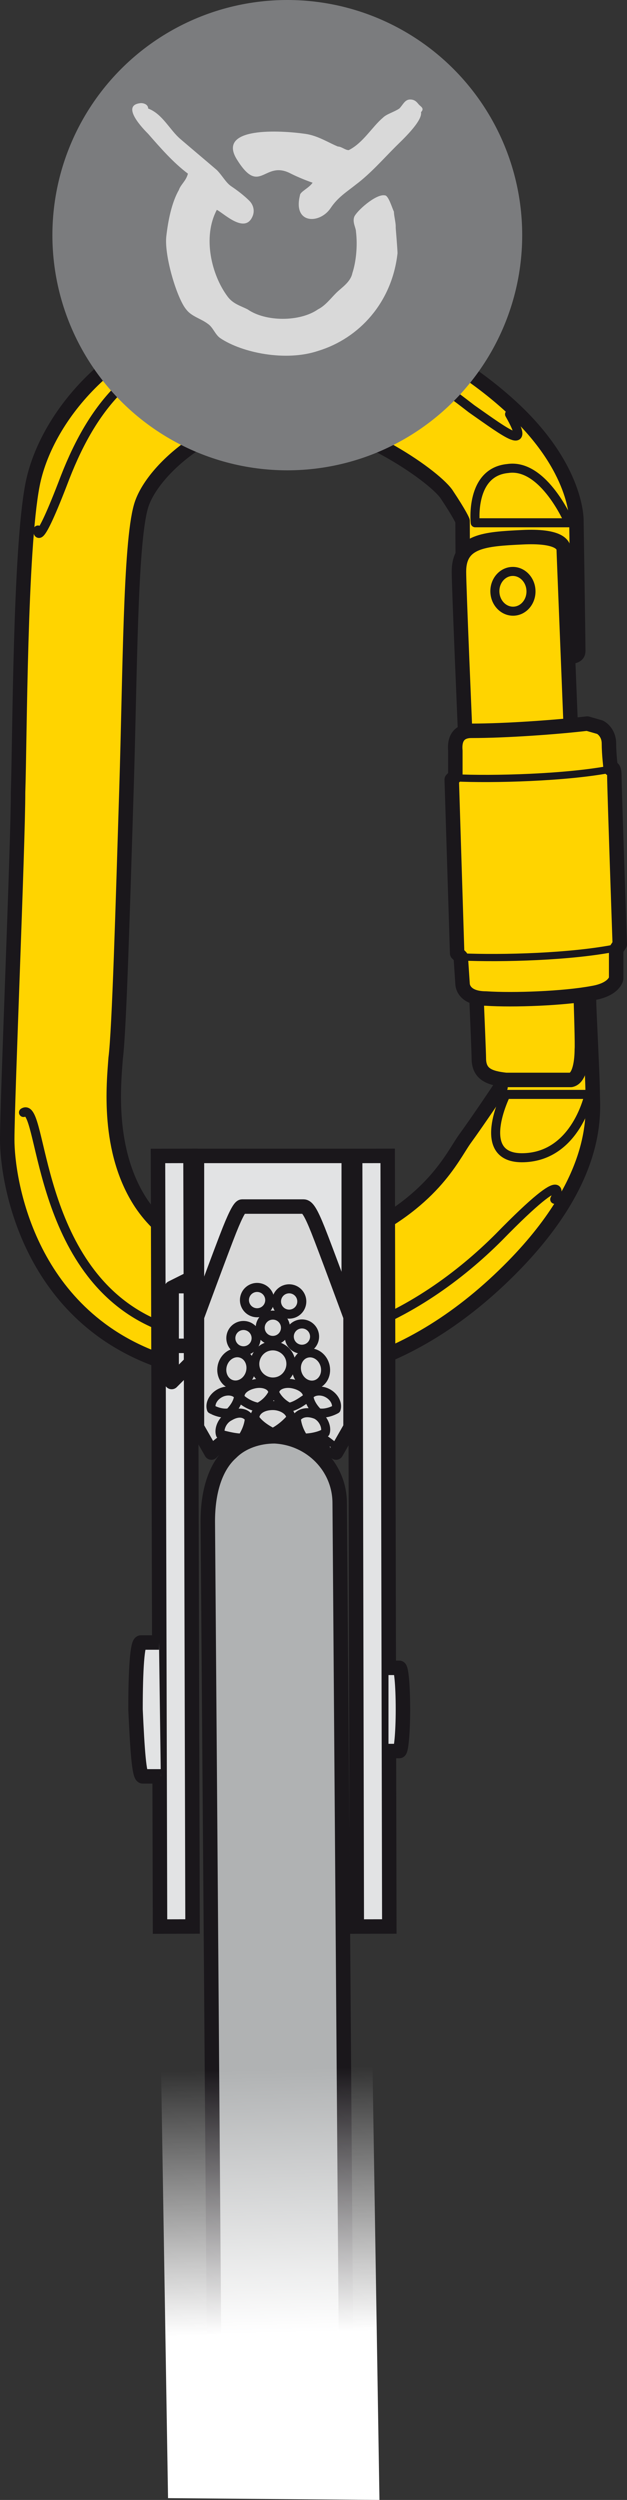 <?xml version="1.0" encoding="utf-8"?>
<!-- Generator: Adobe Illustrator 21.0.0, SVG Export Plug-In . SVG Version: 6.00 Build 0)  -->
<svg version="1.1" id="Calque_1" xmlns="http://www.w3.org/2000/svg" xmlns:xlink="http://www.w3.org/1999/xlink" x="0px" y="0px"
	 viewBox="0 0 34.7 138.2" style="enable-background:new 0 0 34.7 138.2;" xml:space="preserve">
<rect x="0" y="0" width="34.7" height="138.2" fill="#333333" stroke="none"/>
<style type="text/css">
	.st0{fill:#FFD400;stroke:#1A171B;stroke-width:0.8;stroke-linecap:round;stroke-linejoin:round;stroke-miterlimit:10;}
	.st1{fill:none;stroke:#1A171B;stroke-width:0.5;stroke-linecap:round;stroke-linejoin:round;stroke-miterlimit:10;}
	.st2{fill:none;stroke:#1A171B;stroke-width:0.4;stroke-linecap:round;stroke-linejoin:round;}
	.st3{fill:#E2E3E4;stroke:#1A171B;stroke-width:0.8;}
	.st4{fill:none;stroke:#1A171B;stroke-width:0.8;stroke-linecap:round;stroke-linejoin:round;}
	.st5{fill:#B0B2B3;stroke:#1A171B;stroke-width:0.8;}
	.st6{fill:#D9D9D9;stroke:#1A171B;stroke-width:0.8;stroke-linecap:round;stroke-linejoin:round;}
	.st7{fill:#D9D9D9;stroke:#1A171B;stroke-width:0.5;stroke-linecap:round;stroke-linejoin:round;}
	.st8{fill:none;stroke:#1A171B;stroke-width:0.5;stroke-linecap:round;stroke-linejoin:round;}
	.st9{fill:url(#SVGID_1_);}
	.st10{fill:#7B7C7E;}
	.st11{fill:#D9D9D9;}
</style>
<g>
	<g>
		<path class="st0" d="M32.8,60.4c0-0.8-0.2-4.6-0.2-5c0-0.4-0.1-2-0.7-2.3c-0.6-0.3-3-0.1-3.3,0c-0.3,0.1-0.9,0.7-0.9,1.2
			c0,0.5,0,5.8,0,5.8s-1.2,1.8-2,2.9c-0.7,1-1.8,3.5-6.2,5.5c-4.3,2.1-9.3,1.6-11.7-2c-1.9-2.9-1.5-6.6-1.4-8C6.6,57,6.8,50,7,43.6
			C7.2,37.2,7.2,30.1,7.8,28c0.6-2.1,4.3-5.2,8-5c3.7,0.2,8.1,3.2,8.9,4.3c0.8,1.2,0.9,1.5,0.9,1.5s0,5.8,0.2,6.5
			c0.2,0.7,0.2,1.1,3.3,1.1c3.1,0,2.9-0.1,2.9-0.6c0-0.5-0.1-7-0.1-7s0.1-2.9-3.6-6.3c-3.7-3.4-10-6.6-16.1-5.2
			c-6.1,1.3-9.7,5.9-10.4,9.5c-0.7,3.6-0.7,14-0.8,17C1,46.7,0.4,60.8,0.4,63c0,2.2,1.1,9.6,8.4,12.2c7.3,2.5,14,0.5,19.6-5.2
			C33.3,65,32.8,61.4,32.8,60.4z"/>
		<line class="st1" x1="32.3" y1="55" x2="28" y2="55.1"/>
		<path class="st1" d="M28,60.5l4.6,0c0,0-0.7,3.4-3.6,3.5C26.2,64.1,28,60.5,28,60.5z"/>
		<path class="st1" d="M30.7,66.3c0,0,1.1-2.2-3.1,2.1c-4.3,4.3-11.4,8.3-19.2,4.7c-6.5-3-6-12.3-7.1-11.6"/>
		<path class="st1" d="M2.1,29.3c0,0-0.1,1.3,1.5-2.9c1.6-4.1,4-7,8.9-7.7c7.2-1.1,11.4,2.2,13.6,3.9c2,1.4,3.3,2.4,2.1,0.3"/>
		<path class="st1" d="M26.3,28.9l5.2,0c0,0-1.4-3.3-3.4-3C26,26.1,26.3,28.9,26.3,28.9z"/>
	</g>
	<g>
		<path class="st0" d="M31.2,30.4c0-0.3-0.3-0.8-2.3-0.7c-2.1,0.1-3.5,0.2-3.5,1.9c0,1.7,1.1,26,1.1,26.9c0,0.9,0.6,1.1,1.5,1.2
			c0.9,0,3.1,0,3.6,0c0.5-0.1,0.6-1.1,0.6-1.7C32.3,57.2,31.2,30.7,31.2,30.4z"/>
		
			<ellipse transform="matrix(0.999 -3.439009e-02 3.439009e-02 0.999 -1.109 0.998)" class="st1" cx="28.4" cy="32.7" rx="1" ry="1.1"/>
	</g>
	<g>
		<g>
			<path class="st0" d="M32.8,54.9c1.2-0.2,1.3-0.8,1.3-0.8l0-1.6l0.2-0.3c0,0-0.3-8.6-0.3-9.3c0-0.6-0.2-0.4-0.2-0.4
				s-0.1-0.8-0.1-1.4c0-0.5-0.3-0.8-0.5-0.9L32.5,40c-1.7,0.2-4.5,0.4-6.4,0.4c-0.2,0-1,0-0.9,1.1c0,1.1,0,1.4,0,1.4L25,43.1
				l0.3,9.6l0.2,0.2l0.1,1.5c0,0,0,0.8,1.3,0.8C28.4,55.3,31.2,55.2,32.8,54.9z"/>
			<path class="st2" d="M25.5,52.9c2.3,0.1,6.1,0,8.6-0.5"/>
		</g>
		<path class="st2" d="M25.2,43c2,0.1,6.2,0,8.7-0.5"/>
	</g>
</g>
<g>
	<g>
		<line class="st1" x1="12.3" y1="74.4" x2="12.8" y2="75.9"/>
	</g>
	
		<rect x="19.7" y="63.9" transform="matrix(1 -2.118064e-03 2.118064e-03 1 -0.18 4.376128e-02)" class="st3" width="1.8" height="42.6"/>
	
		<rect x="8.8" y="63.9" transform="matrix(1 -2.660441e-03 2.660441e-03 1 -0.227 2.629634e-02)" class="st3" width="1.8" height="42.6"/>
	<polyline class="st4" points="16.6,63.9 16.6,66.4 15.1,66.4 13.6,66.4 13.6,63.9 	"/>
	<polyline class="st4" points="10.7,70.6 9.5,71.2 9.5,76.4 10.7,75.2 	"/>
	<path class="st3" d="M8.9,98.2c0,0-0.8,0-1,0c-0.2,0-0.3-1.5-0.4-3.7c0-2.2,0.1-3.7,0.3-3.7c0.2,0,1,0,1,0"/>
	<path class="st3" d="M21.5,92.2c0,0,0.5,0,0.6,0c0.1,0,0.2,0.9,0.2,2.3c0,1.3-0.1,2.3-0.2,2.3c-0.1,0-0.6,0-0.6,0"/>
	<path class="st4" d="M9.5,74.3c0,0,0.1,0.1,0.1,0.1c0.3,0,1.2,0,1.2,0"/>
	<path class="st4" d="M10.9,71.1c0,0-0.7,0-1.1,0"/>
	<path class="st5" d="M11.5,84.1l0.4,52.7l7.3,0l-0.4-53.7c0-2-1.6-3.6-3.6-3.7c-0.9,0-1.8,0.3-2.4,0.9
		C11.9,81.1,11.5,82.5,11.5,84.1z"/>
	<polyline class="st3" points="10.9,76.6 10.9,63.9 19.3,63.9 19.3,76.6 	"/>
	<path class="st6" d="M15.1,78.8c-2.1,0-3.4,1.5-3.4,1.5l-0.8-1.4l0-6.1c0,0,1.4-3.8,1.8-4.8c0.4-1,0.6-1.3,0.7-1.3
		c0.2,0,1.7,0,1.7,0s1.5,0,1.7,0c0.2,0,0.4,0.3,0.8,1.3c0.4,1,1.8,4.8,1.8,4.8l0,6.1l-0.8,1.4C18.6,80.3,17.2,78.8,15.1,78.8z"/>
	<path class="st7" d="M15.1,79.2c-0.8-0.4-1-0.8-1-0.8c0-0.4,0.4-0.7,1-0.7c0.5,0,1,0.3,1,0.7C16.1,78.4,15.7,78.9,15.1,79.2z"/>
	<path class="st7" d="M16.8,79.5c-0.4-0.6-0.4-1.1-0.4-1.1c0.2-0.3,0.6-0.4,1.1-0.2c0.4,0.2,0.6,0.7,0.5,1
		C17.9,79.3,17.4,79.5,16.8,79.5z"/>
	<path class="st8" d="M16,77.8c-0.6-0.3-0.8-0.8-0.8-0.8c0-0.4,0.5-0.6,1-0.5c0.5,0.1,0.9,0.4,0.8,0.8C16.9,77.3,16.5,77.7,16,77.8z
		"/>
	<path class="st8" d="M14.3,77.8c0.6-0.3,0.8-0.8,0.8-0.8c0-0.4-0.5-0.6-1-0.5c-0.5,0.1-0.9,0.4-0.8,0.8
		C13.3,77.3,13.7,77.7,14.3,77.8z"/>
	<path class="st8" d="M17.6,78.1c-0.5-0.5-0.5-0.9-0.5-0.9c0.1-0.3,0.6-0.4,1-0.2c0.4,0.2,0.6,0.6,0.5,0.9
		C18.6,77.9,18.1,78.2,17.6,78.1z"/>
	<path class="st8" d="M14.1,75.4c0-0.5,0.4-1,1-1c0.5,0,1,0.4,1,1c0,0.5-0.4,1-1,1C14.6,76.4,14.1,76,14.1,75.4z"/>
	
		<ellipse transform="matrix(1 -2.657922e-03 2.657922e-03 1 -0.195 4.042494e-02)" class="st8" cx="15.1" cy="73.4" rx="0.7" ry="0.7"/>
	<ellipse transform="matrix(0.959 -0.285 0.285 0.959 -19.833 7.555)" class="st8" cx="16" cy="71.9" rx="0.7" ry="0.7"/>
	<ellipse transform="matrix(0.959 -0.283 0.283 0.959 -20.219 7.744)" class="st8" cx="16.7" cy="73.9" rx="0.7" ry="0.7"/>
	<ellipse transform="matrix(0.959 -0.283 0.283 0.959 -20.707 7.951)" class="st8" cx="17.2" cy="75.7" rx="0.8" ry="0.9"/>
	<path class="st7" d="M13.4,79.5c0.4-0.6,0.4-1.1,0.4-1.1c-0.2-0.3-0.6-0.4-1.1-0.1c-0.4,0.2-0.6,0.7-0.5,1
		C12.3,79.3,12.9,79.5,13.4,79.5z"/>
	<path class="st8" d="M12.7,78.1c0.5-0.5,0.5-0.9,0.5-0.9c-0.1-0.3-0.6-0.4-1-0.2c-0.4,0.2-0.6,0.6-0.5,0.9
		C11.7,77.9,12.2,78.2,12.7,78.1z"/>
	<ellipse transform="matrix(0.281 -0.96 0.96 0.281 -58.786 65.299)" class="st8" cx="14.2" cy="71.9" rx="0.7" ry="0.7"/>
	<ellipse transform="matrix(0.28 -0.96 0.96 0.28 -61.249 66.242)" class="st8" cx="13.5" cy="73.9" rx="0.7" ry="0.7"/>
	<ellipse transform="matrix(0.28 -0.96 0.96 0.28 -63.258 67.053)" class="st8" cx="13.1" cy="75.7" rx="0.9" ry="0.8"/>
	
		<linearGradient id="SVGID_1_" gradientUnits="userSpaceOnUse" x1="17.012" y1="-197.956" x2="9.614" y2="-207.943" gradientTransform="matrix(3.991 0.6 -2.762 1.016 -599.17 319.907)">
		<stop  offset="0" style="stop-color:#FFFFFF"/>
		<stop  offset="1" style="stop-color:#FFFFFF;stop-opacity:0"/>
	</linearGradient>
	<polygon class="st9" points="20.6,113.2 21,138.2 9.3,138.1 8.9,113.5 	"/>
</g>
<g>
	<circle class="st10" cx="15.9" cy="13" r="13"/>
	<g>
		<path class="st11" d="M23.2,5.8c-0.1-0.1-0.2-0.3-0.5-0.3c-0.3,0-0.4,0.3-0.6,0.5c-0.3,0.2-0.7,0.3-0.9,0.5
			c-0.6,0.5-1.1,1.4-1.9,1.8c0,0,0,0,0,0c-0.2,0-0.4-0.2-0.6-0.2c-0.5-0.2-1.1-0.6-1.8-0.7c-1.4-0.2-4.9-0.4-3.8,1.4
			c1.3,2.1,1.5,0,3,0.8c0.4,0.2,0.9,0.4,1.2,0.5c-0.2,0.3-0.7,0.5-0.7,0.7c-0.4,1.6,1.1,1.6,1.7,0.7c0.4-0.6,0.9-0.9,1.4-1.3
			c0.8-0.6,1.5-1.4,2.2-2.1c0.3-0.3,1.5-1.4,1.4-1.9C23.5,6,23.3,5.9,23.2,5.8z"/>
		<path class="st11" d="M21.9,12.6c0,0,0-0.1,0-0.1c0-0.2-0.1-0.6-0.1-0.8c-0.1-0.2-0.3-0.9-0.5-0.9c-0.5-0.1-1.6,0.9-1.7,1.2
			c-0.1,0.3,0.1,0.6,0.1,0.8c0.1,0.8,0,1.7-0.2,2.3c-0.1,0.5-0.6,0.8-0.9,1.1c-0.3,0.3-0.6,0.7-1,0.9c-1,0.7-2.9,0.7-3.9,0
			c-0.4-0.2-0.8-0.3-1.1-0.7c-0.9-1.2-1.4-3.3-0.6-4.8c0.4,0.2,1.6,1.4,2,0.3c0.1-0.3,0-0.6-0.2-0.8c-0.3-0.3-0.7-0.6-1-0.8
			c-0.3-0.2-0.5-0.6-0.8-0.9c-0.7-0.6-1.3-1.1-2-1.7c-0.6-0.5-1-1.4-1.8-1.7C8.2,5.8,8,5.7,7.8,5.7C6.6,5.8,8,7.2,8.2,7.4
			C8.9,8.2,9.6,9,10.4,9.6c-0.1,0.4-0.4,0.6-0.5,0.9c-0.4,0.7-0.6,1.7-0.7,2.6c-0.1,1.1,0.6,3.4,1.1,4c0.3,0.4,0.8,0.5,1.2,0.8
			c0.3,0.2,0.4,0.6,0.7,0.8c1.2,0.8,3.6,1.3,5.4,0.7c2.3-0.7,4.1-2.7,4.4-5.4C22,13.8,21.9,12.6,21.9,12.6z"/>
	</g>
</g>
</svg>
